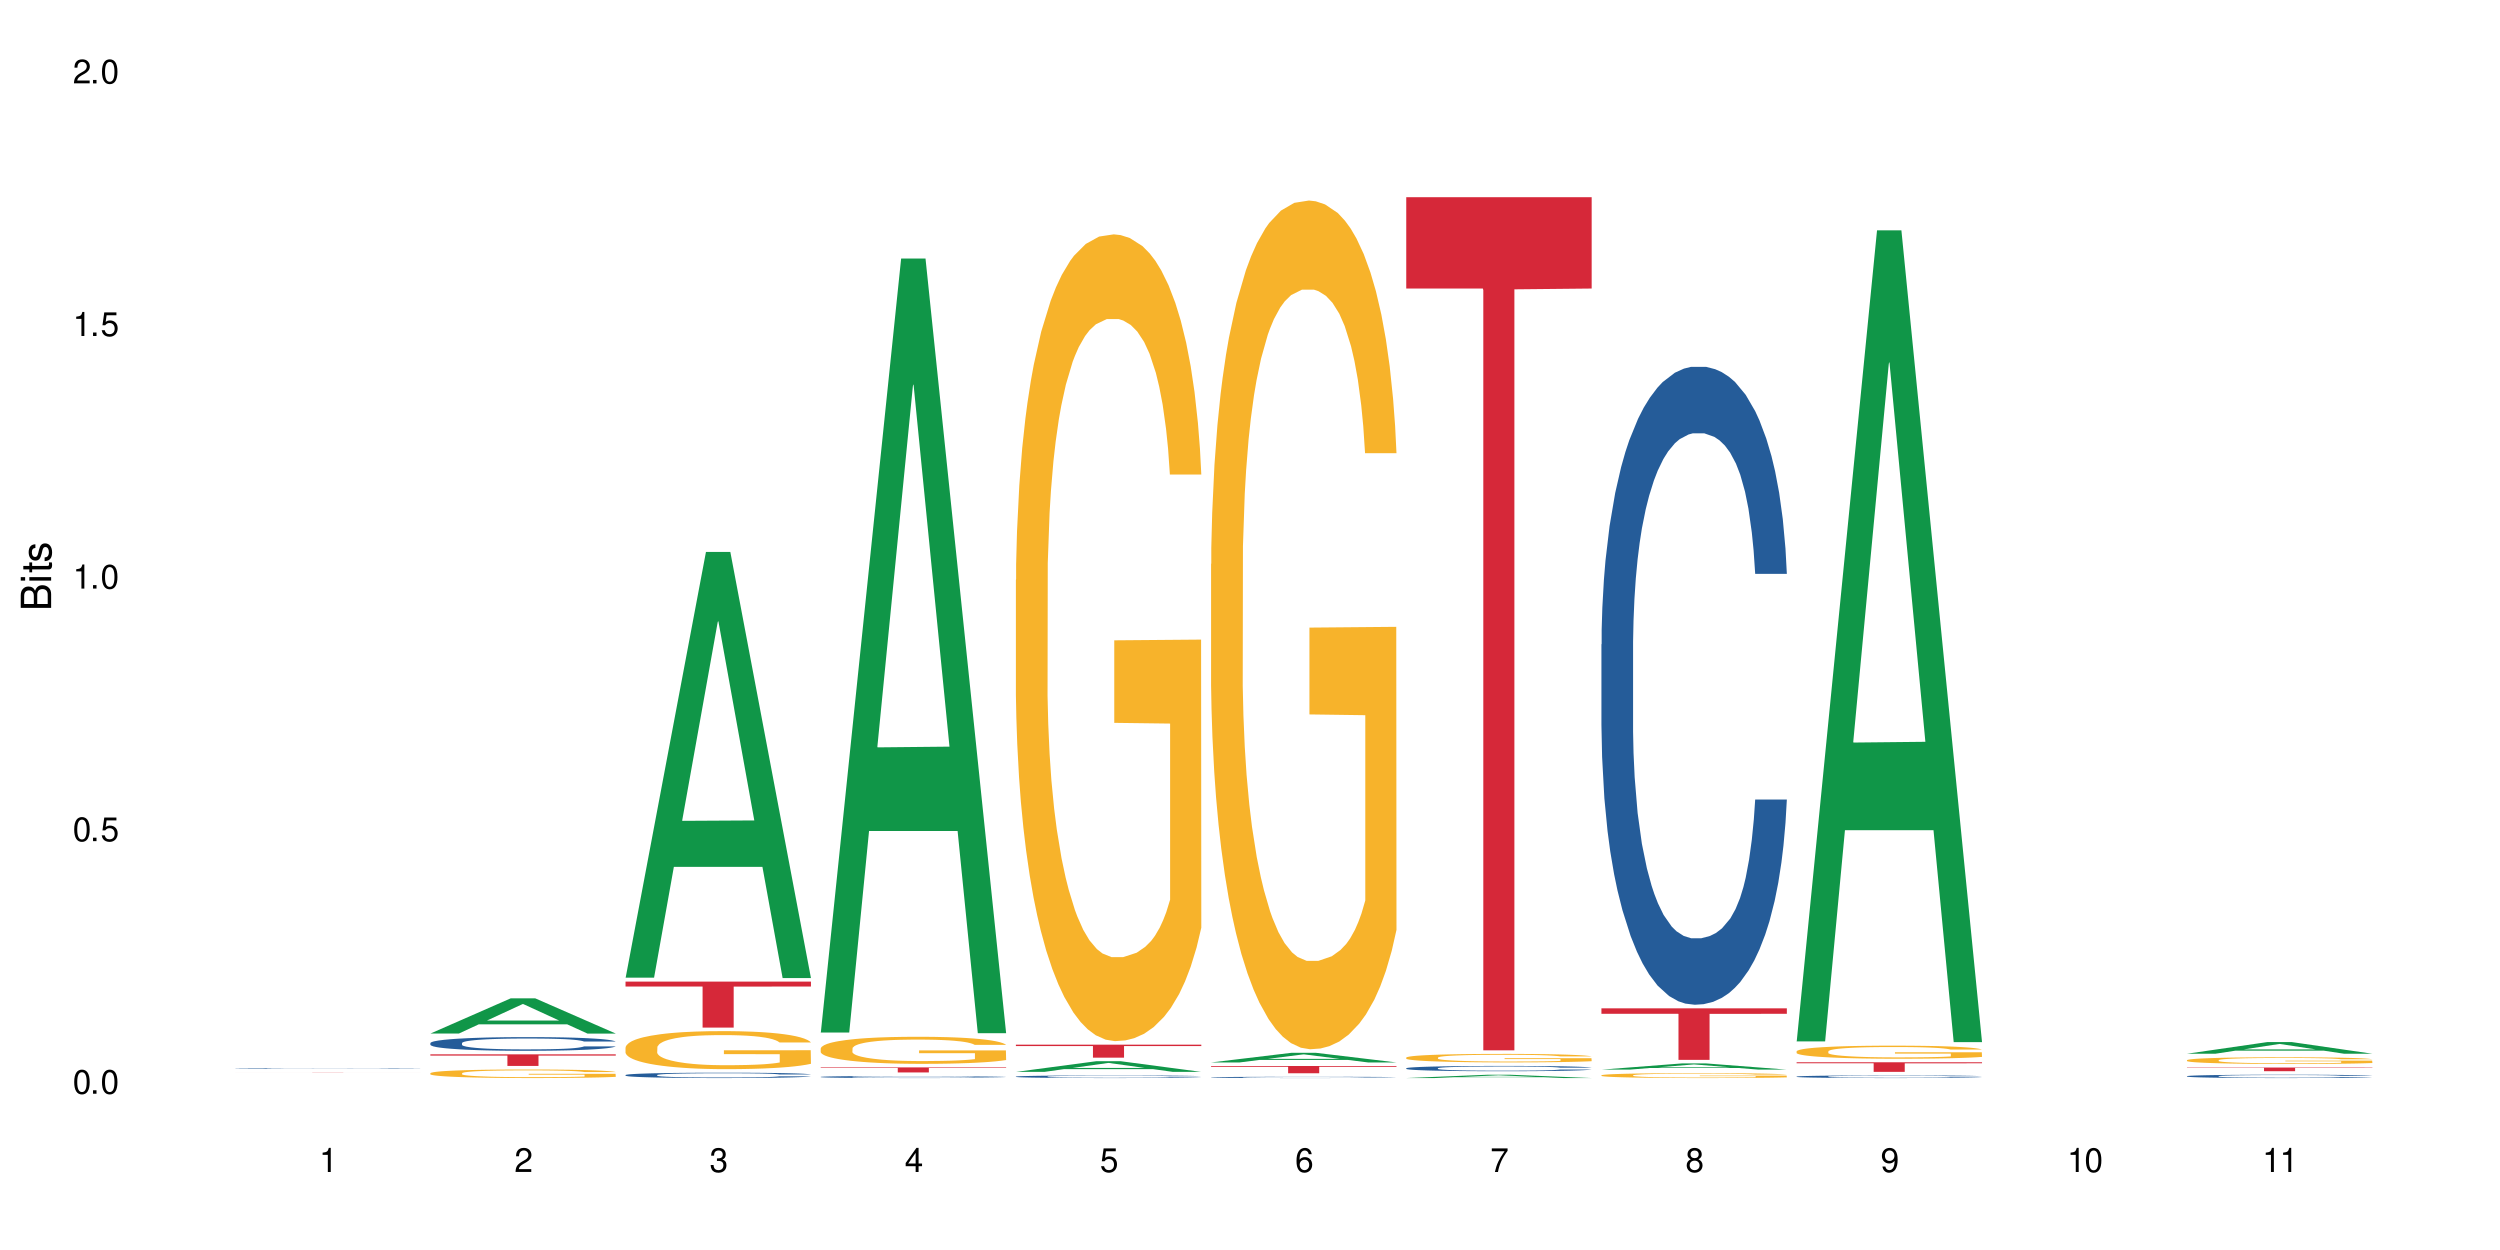 <?xml version="1.0" encoding="UTF-8"?>
<svg xmlns="http://www.w3.org/2000/svg" xmlns:xlink="http://www.w3.org/1999/xlink" width="720" height="360" viewBox="0 0 720 360">
<defs>
<g>
<g id="glyph-0-0">
</g>
<g id="glyph-0-1">
<path d="M 2.641 -6.938 C 2 -6.938 1.422 -6.656 1.078 -6.172 C 0.641 -5.562 0.406 -4.641 0.406 -3.359 C 0.406 -1.016 1.188 0.219 2.641 0.219 C 4.078 0.219 4.859 -1.016 4.859 -3.297 C 4.859 -4.641 4.656 -5.547 4.203 -6.172 C 3.844 -6.656 3.281 -6.938 2.641 -6.938 Z M 2.641 -6.188 C 3.547 -6.188 4 -5.25 4 -3.375 C 4 -1.406 3.562 -0.484 2.625 -0.484 C 1.734 -0.484 1.281 -1.438 1.281 -3.344 C 1.281 -5.25 1.734 -6.188 2.641 -6.188 Z M 2.641 -6.188 "/>
</g>
<g id="glyph-0-2">
<path d="M 1.828 -1 L 0.828 -1 L 0.828 0 L 1.828 0 Z M 1.828 -1 "/>
</g>
<g id="glyph-0-3">
<path d="M 4.562 -6.797 L 1.062 -6.797 L 0.547 -3.094 L 1.328 -3.094 C 1.719 -3.562 2.047 -3.734 2.578 -3.734 C 3.484 -3.734 4.062 -3.109 4.062 -2.094 C 4.062 -1.125 3.484 -0.531 2.578 -0.531 C 1.828 -0.531 1.375 -0.906 1.188 -1.672 L 0.328 -1.672 C 0.453 -1.109 0.547 -0.844 0.75 -0.594 C 1.125 -0.078 1.828 0.219 2.594 0.219 C 3.969 0.219 4.922 -0.781 4.922 -2.219 C 4.922 -3.562 4.031 -4.484 2.719 -4.484 C 2.25 -4.484 1.859 -4.359 1.469 -4.062 L 1.734 -5.969 L 4.562 -5.969 Z M 4.562 -6.797 "/>
</g>
<g id="glyph-0-4">
<path d="M 2.484 -4.938 L 2.484 0 L 3.328 0 L 3.328 -6.938 L 2.766 -6.938 C 2.469 -5.875 2.281 -5.734 0.984 -5.562 L 0.984 -4.938 Z M 2.484 -4.938 "/>
</g>
<g id="glyph-0-5">
<path d="M 4.859 -0.828 L 1.281 -0.828 C 1.359 -1.406 1.672 -1.781 2.5 -2.281 L 3.469 -2.828 C 4.406 -3.344 4.906 -4.062 4.906 -4.906 C 4.906 -5.484 4.672 -6.031 4.266 -6.406 C 3.859 -6.766 3.375 -6.938 2.719 -6.938 C 1.859 -6.938 1.219 -6.625 0.844 -6.031 C 0.609 -5.672 0.5 -5.234 0.484 -4.531 L 1.328 -4.531 C 1.359 -5.016 1.406 -5.281 1.531 -5.516 C 1.75 -5.938 2.188 -6.203 2.703 -6.203 C 3.469 -6.203 4.031 -5.641 4.031 -4.891 C 4.031 -4.344 3.719 -3.859 3.125 -3.516 L 2.234 -3 C 0.812 -2.172 0.406 -1.531 0.328 -0.016 L 4.859 -0.016 Z M 4.859 -0.828 "/>
</g>
<g id="glyph-0-6">
<path d="M 2.125 -3.188 L 2.578 -3.188 C 3.5 -3.188 3.984 -2.766 3.984 -1.922 C 3.984 -1.062 3.469 -0.531 2.594 -0.531 C 1.656 -0.531 1.203 -1 1.156 -2.016 L 0.312 -2.016 C 0.344 -1.453 0.438 -1.094 0.609 -0.781 C 0.953 -0.109 1.625 0.219 2.547 0.219 C 3.953 0.219 4.859 -0.625 4.859 -1.938 C 4.859 -2.828 4.516 -3.297 3.703 -3.594 C 4.344 -3.844 4.656 -4.328 4.656 -5.031 C 4.656 -6.219 3.875 -6.938 2.578 -6.938 C 1.203 -6.938 0.484 -6.172 0.453 -4.703 L 1.297 -4.703 C 1.312 -5.125 1.344 -5.359 1.453 -5.578 C 1.641 -5.969 2.062 -6.203 2.594 -6.203 C 3.344 -6.203 3.797 -5.75 3.797 -5 C 3.797 -4.516 3.609 -4.219 3.25 -4.047 C 3.016 -3.953 2.703 -3.922 2.125 -3.906 Z M 2.125 -3.188 "/>
</g>
<g id="glyph-0-7">
<path d="M 3.141 -1.672 L 3.141 0 L 3.984 0 L 3.984 -1.672 L 4.984 -1.672 L 4.984 -2.438 L 3.984 -2.438 L 3.984 -6.938 L 3.359 -6.938 L 0.266 -2.578 L 0.266 -1.672 Z M 3.141 -2.438 L 1 -2.438 L 3.141 -5.5 Z M 3.141 -2.438 "/>
</g>
<g id="glyph-0-8">
<path d="M 4.781 -5.125 C 4.609 -6.266 3.891 -6.938 2.844 -6.938 C 2.094 -6.938 1.422 -6.578 1.031 -5.953 C 0.594 -5.266 0.406 -4.422 0.406 -3.172 C 0.406 -2 0.578 -1.25 0.984 -0.641 C 1.359 -0.078 1.953 0.219 2.703 0.219 C 3.984 0.219 4.922 -0.75 4.922 -2.094 C 4.922 -3.375 4.062 -4.281 2.844 -4.281 C 2.172 -4.281 1.641 -4.031 1.281 -3.516 C 1.281 -5.234 1.828 -6.188 2.797 -6.188 C 3.391 -6.188 3.797 -5.797 3.938 -5.125 Z M 2.734 -3.531 C 3.547 -3.531 4.062 -2.953 4.062 -2.031 C 4.062 -1.156 3.484 -0.531 2.703 -0.531 C 1.922 -0.531 1.328 -1.188 1.328 -2.078 C 1.328 -2.938 1.906 -3.531 2.734 -3.531 Z M 2.734 -3.531 "/>
</g>
<g id="glyph-0-9">
<path d="M 4.984 -6.797 L 0.438 -6.797 L 0.438 -5.969 L 4.109 -5.969 C 2.5 -3.656 1.828 -2.234 1.328 0 L 2.219 0 C 2.594 -2.172 3.453 -4.047 4.984 -6.094 Z M 4.984 -6.797 "/>
</g>
<g id="glyph-0-10">
<path d="M 3.75 -3.656 C 4.469 -4.094 4.688 -4.438 4.688 -5.078 C 4.688 -6.172 3.844 -6.938 2.641 -6.938 C 1.438 -6.938 0.594 -6.172 0.594 -5.094 C 0.594 -4.438 0.812 -4.094 1.516 -3.656 C 0.734 -3.266 0.359 -2.703 0.359 -1.922 C 0.359 -0.656 1.281 0.219 2.641 0.219 C 3.984 0.219 4.922 -0.656 4.922 -1.922 C 4.922 -2.703 4.531 -3.266 3.75 -3.656 Z M 2.641 -6.188 C 3.359 -6.188 3.812 -5.75 3.812 -5.062 C 3.812 -4.406 3.344 -3.984 2.641 -3.984 C 1.922 -3.984 1.453 -4.406 1.453 -5.078 C 1.453 -5.75 1.922 -6.188 2.641 -6.188 Z M 2.641 -3.266 C 3.484 -3.266 4.062 -2.719 4.062 -1.906 C 4.062 -1.078 3.484 -0.531 2.625 -0.531 C 1.797 -0.531 1.219 -1.094 1.219 -1.906 C 1.219 -2.719 1.781 -3.266 2.641 -3.266 Z M 2.641 -3.266 "/>
</g>
<g id="glyph-0-11">
<path d="M 0.516 -1.578 C 0.672 -0.453 1.406 0.219 2.438 0.219 C 3.188 0.219 3.859 -0.141 4.266 -0.766 C 4.688 -1.453 4.891 -2.297 4.891 -3.547 C 4.891 -4.719 4.703 -5.453 4.312 -6.078 C 3.938 -6.641 3.344 -6.938 2.594 -6.938 C 1.297 -6.938 0.359 -5.969 0.359 -4.625 C 0.359 -3.344 1.234 -2.453 2.453 -2.453 C 3.094 -2.453 3.578 -2.672 4.016 -3.203 C 4 -1.484 3.469 -0.531 2.5 -0.531 C 1.906 -0.531 1.484 -0.906 1.359 -1.578 Z M 2.578 -6.203 C 3.375 -6.203 3.969 -5.531 3.969 -4.641 C 3.969 -3.797 3.391 -3.188 2.547 -3.188 C 1.734 -3.188 1.234 -3.766 1.234 -4.688 C 1.234 -5.562 1.797 -6.203 2.578 -6.203 Z M 2.578 -6.203 "/>
</g>
<g id="glyph-1-0">
</g>
<g id="glyph-1-1">
<path d="M 0 -0.953 L 0 -4.891 C 0 -5.719 -0.234 -6.344 -0.734 -6.797 C -1.188 -7.234 -1.812 -7.469 -2.5 -7.469 C -3.547 -7.469 -4.188 -7 -4.625 -5.875 C -4.984 -6.688 -5.625 -7.094 -6.531 -7.094 C -7.172 -7.094 -7.734 -6.859 -8.141 -6.391 C -8.562 -5.922 -8.75 -5.344 -8.75 -4.5 L -8.75 -0.953 Z M -4.984 -2.062 L -7.766 -2.062 L -7.766 -4.219 C -7.766 -4.844 -7.688 -5.203 -7.453 -5.5 C -7.219 -5.812 -6.859 -5.969 -6.375 -5.969 C -5.891 -5.969 -5.531 -5.812 -5.297 -5.5 C -5.062 -5.203 -4.984 -4.844 -4.984 -4.219 Z M -0.984 -2.062 L -4 -2.062 L -4 -4.781 C -4 -5.766 -3.438 -6.359 -2.484 -6.359 C -1.547 -6.359 -0.984 -5.766 -0.984 -4.781 Z M -0.984 -2.062 "/>
</g>
<g id="glyph-1-2">
<path d="M -6.281 -1.797 L -6.281 -0.797 L 0 -0.797 L 0 -1.797 Z M -8.75 -1.797 L -8.75 -0.797 L -7.484 -0.797 L -7.484 -1.797 Z M -8.75 -1.797 "/>
</g>
<g id="glyph-1-3">
<path d="M -6.281 -3.047 L -6.281 -2.016 L -8.016 -2.016 L -8.016 -1.016 L -6.281 -1.016 L -6.281 -0.172 L -5.469 -0.172 L -5.469 -1.016 L -0.719 -1.016 C -0.078 -1.016 0.281 -1.453 0.281 -2.234 C 0.281 -2.5 0.25 -2.719 0.188 -3.047 L -0.641 -3.047 C -0.609 -2.906 -0.594 -2.766 -0.594 -2.562 C -0.594 -2.141 -0.719 -2.016 -1.156 -2.016 L -5.469 -2.016 L -5.469 -3.047 Z M -6.281 -3.047 "/>
</g>
<g id="glyph-1-4">
<path d="M -4.531 -5.25 C -5.766 -5.25 -6.469 -4.422 -6.469 -2.969 C -6.469 -1.516 -5.719 -0.562 -4.547 -0.562 C -3.562 -0.562 -3.094 -1.062 -2.734 -2.562 L -2.516 -3.484 C -2.344 -4.188 -2.094 -4.469 -1.641 -4.469 C -1.047 -4.469 -0.641 -3.875 -0.641 -3 C -0.641 -2.453 -0.797 -2 -1.062 -1.75 C -1.25 -1.594 -1.422 -1.531 -1.875 -1.469 L -1.875 -0.406 C -0.422 -0.453 0.281 -1.266 0.281 -2.922 C 0.281 -4.5 -0.5 -5.516 -1.719 -5.516 C -2.656 -5.516 -3.172 -4.984 -3.469 -3.734 L -3.703 -2.766 C -3.891 -1.953 -4.156 -1.609 -4.594 -1.609 C -5.188 -1.609 -5.547 -2.125 -5.547 -2.938 C -5.547 -3.75 -5.203 -4.172 -4.531 -4.203 Z M -4.531 -5.25 "/>
</g>
</g>
</defs>
<rect x="-72" y="-36" width="864" height="432" fill="rgb(100%, 100%, 100%)" fill-opacity="1"/>
<path fill-rule="nonzero" fill="rgb(14.51%, 36.078%, 60%)" fill-opacity="1" d="M 67.73 307.715 L 67.797 307.715 L 67.797 307.711 L 67.992 307.703 L 68.449 307.695 L 68.902 307.688 L 70.074 307.68 L 71.703 307.668 L 73.398 307.66 L 74.633 307.656 L 75.742 307.652 L 78.281 307.645 L 79.91 307.641 L 81.668 307.641 L 83.816 307.637 L 85.379 307.633 L 88.895 307.633 L 91.5 307.629 L 100.488 307.629 L 102.375 307.633 L 106.219 307.633 L 109.281 307.637 L 112.016 307.645 L 113.254 307.645 L 115.207 307.652 L 116.703 307.656 L 117.746 307.66 L 118.918 307.668 L 119.961 307.676 L 120.742 307.684 L 121.133 307.691 L 112.016 307.691 L 111.559 307.688 L 111.039 307.68 L 110.062 307.672 L 109.086 307.668 L 107.715 307.664 L 106.48 307.66 L 104.785 307.656 L 103.289 307.652 L 100.227 307.652 L 97.363 307.648 L 92.805 307.648 L 90.262 307.652 L 88.895 307.652 L 86.941 307.656 L 85.574 307.656 L 83.945 307.66 L 82.84 307.664 L 81.473 307.668 L 80.496 307.672 L 79.387 307.68 L 78.738 307.684 L 78.152 307.688 L 77.629 307.695 L 77.238 307.699 L 76.977 307.707 L 76.848 307.715 L 76.848 307.742 L 76.977 307.746 L 77.305 307.754 L 78.152 307.766 L 79.387 307.777 L 80.82 307.781 L 82.188 307.789 L 82.969 307.789 L 84.012 307.793 L 85.641 307.797 L 87.984 307.801 L 89.352 307.801 L 91.438 307.805 L 100.684 307.805 L 102.441 307.801 L 104.852 307.797 L 106.348 307.797 L 107.652 307.793 L 108.629 307.789 L 109.281 307.785 L 110.258 307.781 L 111.039 307.773 L 111.625 307.77 L 112.016 307.762 L 121.133 307.762 L 120.742 307.77 L 120.156 307.777 L 119.57 307.781 L 118.656 307.789 L 117.613 307.793 L 116.117 307.801 L 114.879 307.805 L 113.254 307.809 L 111.754 307.812 L 110.125 307.812 L 107.715 307.816 L 106.152 307.82 L 104.461 307.82 L 102.441 307.824 L 89.871 307.824 L 87.203 307.82 L 83.883 307.82 L 81.473 307.816 L 79.582 307.812 L 77.957 307.809 L 76.133 307.805 L 73.789 307.797 L 72.355 307.789 L 71.379 307.785 L 70.27 307.777 L 69.488 307.773 L 68.578 307.762 L 67.926 307.75 L 67.73 307.738 Z M 67.73 307.715 "/>
<path fill-rule="nonzero" fill="rgb(83.922%, 15.686%, 22.353%)" fill-opacity="1" d="M 67.73 308.844 L 121.133 308.844 L 121.133 308.848 L 98.875 308.848 L 98.875 308.887 L 89.922 308.887 L 89.922 308.848 L 67.73 308.848 Z M 67.73 308.844 "/>
<path fill-rule="nonzero" fill="rgb(6.275%, 58.824%, 28.235%)" fill-opacity="1" d="M 123.941 297.66 L 124 297.648 L 147.105 287.512 L 154.125 287.512 L 177.344 297.668 L 169.184 297.668 L 163.367 295.016 L 137.863 295.016 L 132.156 297.66 L 123.941 297.66 L 140.316 293.922 L 161.027 293.91 L 150.699 289.172 L 150.586 289.16 L 150.473 289.191 L 140.258 293.91 L 140.316 293.922 Z M 123.941 297.66 "/>
<path fill-rule="nonzero" fill="rgb(14.51%, 36.078%, 60%)" fill-opacity="1" d="M 123.941 300.402 L 124.008 300.398 L 124.008 300.312 L 124.203 300.176 L 124.66 300.004 L 125.113 299.883 L 126.285 299.672 L 127.914 299.465 L 129.609 299.309 L 130.844 299.215 L 131.953 299.141 L 134.492 299.008 L 136.121 298.941 L 137.879 298.879 L 140.027 298.816 L 141.59 298.781 L 145.109 298.723 L 147.711 298.699 L 149.73 298.688 L 154.094 298.688 L 156.699 298.703 L 158.59 298.719 L 160.672 298.75 L 162.43 298.781 L 165.492 298.859 L 168.227 298.961 L 169.465 299.02 L 171.418 299.133 L 172.914 299.238 L 173.957 299.332 L 175.129 299.465 L 176.172 299.629 L 176.953 299.812 L 177.344 299.969 L 168.227 299.969 L 167.77 299.824 L 167.25 299.711 L 166.273 299.562 L 165.297 299.461 L 163.93 299.355 L 162.691 299.285 L 160.996 299.219 L 159.5 299.176 L 157.938 299.141 L 156.438 299.121 L 153.574 299.098 L 150.254 299.098 L 149.016 299.105 L 146.477 299.133 L 145.109 299.16 L 143.152 299.211 L 141.785 299.258 L 140.156 299.328 L 139.051 299.391 L 137.684 299.484 L 136.707 299.566 L 135.598 299.688 L 134.949 299.777 L 134.363 299.879 L 133.84 299.996 L 133.449 300.121 L 133.191 300.254 L 133.059 300.387 L 133.059 300.945 L 133.191 301.074 L 133.516 301.227 L 134.363 301.445 L 135.598 301.637 L 137.031 301.789 L 138.398 301.895 L 139.18 301.945 L 140.223 302.004 L 141.852 302.074 L 144.195 302.148 L 145.562 302.176 L 147.648 302.207 L 149.797 302.219 L 152.66 302.219 L 155.203 302.207 L 156.895 302.188 L 158.652 302.16 L 161.062 302.098 L 162.559 302.039 L 163.863 301.973 L 164.84 301.902 L 165.492 301.844 L 166.469 301.734 L 167.25 301.609 L 167.836 301.484 L 168.227 301.363 L 177.344 301.363 L 176.953 301.508 L 176.367 301.648 L 175.781 301.75 L 174.867 301.879 L 173.828 301.988 L 172.328 302.117 L 171.09 302.199 L 169.465 302.289 L 167.965 302.355 L 166.336 302.418 L 163.93 302.492 L 162.363 302.527 L 160.672 302.559 L 158.652 302.59 L 156.113 302.613 L 153.379 302.629 L 150.84 302.633 L 148.102 302.625 L 146.086 302.609 L 143.414 302.578 L 140.094 302.512 L 137.684 302.445 L 135.793 302.375 L 134.168 302.305 L 132.344 302.207 L 130 302.047 L 128.566 301.926 L 127.59 301.824 L 126.48 301.684 L 125.699 301.559 L 124.789 301.355 L 124.137 301.098 L 123.941 300.902 Z M 123.941 300.402 "/>
<path fill-rule="nonzero" fill="rgb(96.863%, 70.196%, 16.863%)" fill-opacity="1" d="M 123.941 309.07 L 124.008 309.066 L 124.008 309.023 L 124.27 308.922 L 124.918 308.781 L 125.766 308.668 L 126.676 308.578 L 127.266 308.527 L 128.242 308.461 L 129.086 308.414 L 131.234 308.312 L 133.973 308.215 L 135.469 308.176 L 137.164 308.137 L 139.57 308.094 L 140.68 308.078 L 144.066 308.043 L 147.906 308.02 L 152.141 308.016 L 154.094 308.016 L 156.766 308.023 L 160.41 308.051 L 162.496 308.074 L 164.125 308.094 L 165.816 308.125 L 167.902 308.168 L 169.855 308.223 L 171.418 308.277 L 172.98 308.344 L 174.281 308.418 L 175.391 308.496 L 176.367 308.59 L 176.953 308.668 L 177.344 308.746 L 168.293 308.746 L 167.77 308.668 L 167.184 308.609 L 166.207 308.535 L 165.23 308.48 L 164.254 308.438 L 162.43 308.379 L 160.867 308.344 L 158.914 308.312 L 157.023 308.289 L 154.875 308.277 L 153.574 308.273 L 150.121 308.273 L 146.996 308.289 L 145.172 308.305 L 143.871 308.324 L 142.047 308.359 L 140.941 308.387 L 140.289 308.402 L 138.336 308.473 L 137.031 308.535 L 136.316 308.578 L 135.402 308.645 L 134.754 308.707 L 134.035 308.797 L 133.645 308.863 L 133.125 309.016 L 133.059 309.422 L 133.254 309.508 L 133.645 309.602 L 134.168 309.68 L 134.949 309.766 L 135.73 309.832 L 137.098 309.918 L 138.27 309.977 L 139.18 310.016 L 140.941 310.078 L 141.656 310.098 L 143.348 310.137 L 145.109 310.168 L 147.258 310.195 L 148.883 310.211 L 151.488 310.223 L 154.812 310.223 L 158.719 310.207 L 161.191 310.191 L 162.887 310.172 L 163.992 310.156 L 165.359 310.133 L 166.336 310.109 L 167.25 310.082 L 168.355 310.047 L 168.355 309.508 L 152.27 309.504 L 152.27 309.254 L 177.277 309.25 L 177.344 310.133 L 175.977 310.191 L 174.281 310.25 L 172.656 310.297 L 170.961 310.332 L 168.551 310.375 L 166.598 310.402 L 163.602 310.434 L 160.867 310.453 L 158 310.469 L 155.461 310.477 L 152.465 310.477 L 149.797 310.473 L 146.93 310.461 L 144.652 310.441 L 142.566 310.418 L 140.484 310.391 L 137.879 310.344 L 136.188 310.305 L 134.426 310.258 L 132.668 310.199 L 131.105 310.141 L 130.062 310.094 L 129.023 310.039 L 127.914 309.973 L 126.871 309.895 L 126.09 309.824 L 125.375 309.746 L 124.855 309.672 L 124.332 309.57 L 124.074 309.488 L 123.941 309.422 Z M 123.941 309.07 "/>
<path fill-rule="nonzero" fill="rgb(83.922%, 15.686%, 22.353%)" fill-opacity="1" d="M 123.941 303.648 L 177.344 303.648 L 177.344 304.008 L 155.086 304.012 L 155.086 306.996 L 146.133 306.996 L 146.133 304.016 L 146.004 304.008 L 123.941 304.008 Z M 123.941 303.648 "/>
<path fill-rule="nonzero" fill="rgb(6.275%, 58.824%, 28.235%)" fill-opacity="1" d="M 180.152 281.574 L 180.211 281.457 L 203.316 158.965 L 210.336 158.965 L 233.555 281.688 L 225.395 281.688 L 219.578 249.652 L 194.074 249.652 L 188.371 281.574 L 180.152 281.574 L 196.527 236.402 L 217.238 236.285 L 206.91 179.016 L 206.797 178.902 L 206.684 179.246 L 196.473 236.285 L 196.527 236.402 Z M 180.152 281.574 "/>
<path fill-rule="nonzero" fill="rgb(14.51%, 36.078%, 60%)" fill-opacity="1" d="M 180.152 309.605 L 180.219 309.605 L 180.219 309.57 L 180.414 309.52 L 180.871 309.449 L 181.324 309.402 L 182.5 309.32 L 184.125 309.238 L 185.82 309.18 L 187.059 309.141 L 188.164 309.113 L 190.703 309.062 L 192.332 309.035 L 194.09 309.012 L 196.238 308.988 L 197.801 308.973 L 201.32 308.949 L 203.922 308.941 L 205.941 308.938 L 210.305 308.938 L 212.91 308.941 L 214.801 308.949 L 216.883 308.961 L 218.641 308.973 L 221.703 309.004 L 224.438 309.043 L 225.676 309.066 L 227.629 309.109 L 229.125 309.152 L 230.168 309.188 L 231.34 309.238 L 232.383 309.305 L 233.164 309.375 L 233.555 309.438 L 224.438 309.438 L 223.98 309.379 L 223.461 309.336 L 222.484 309.277 L 221.508 309.238 L 220.141 309.195 L 218.902 309.168 L 217.207 309.145 L 215.711 309.125 L 214.148 309.113 L 212.648 309.105 L 209.785 309.098 L 205.227 309.098 L 202.688 309.109 L 201.32 309.121 L 199.363 309.141 L 197.996 309.16 L 196.371 309.188 L 195.262 309.211 L 193.895 309.246 L 192.918 309.281 L 191.812 309.324 L 191.16 309.359 L 190.574 309.402 L 190.051 309.449 L 189.66 309.496 L 189.402 309.547 L 189.27 309.598 L 189.27 309.816 L 189.402 309.867 L 189.727 309.93 L 190.574 310.016 L 191.812 310.09 L 193.242 310.148 L 194.609 310.191 L 195.395 310.211 L 196.434 310.23 L 198.062 310.262 L 200.406 310.289 L 201.773 310.301 L 203.859 310.312 L 206.008 310.316 L 208.875 310.316 L 211.414 310.312 L 213.105 310.305 L 214.863 310.293 L 217.273 310.27 L 218.773 310.246 L 220.074 310.219 L 221.051 310.191 L 221.703 310.172 L 222.68 310.125 L 223.461 310.078 L 224.047 310.031 L 224.438 309.98 L 233.555 309.98 L 233.164 310.039 L 232.578 310.094 L 231.992 310.133 L 231.082 310.184 L 230.039 310.227 L 228.539 310.277 L 227.305 310.309 L 225.676 310.344 L 224.176 310.371 L 222.551 310.395 L 220.141 310.422 L 218.578 310.438 L 216.883 310.449 L 214.863 310.461 L 212.324 310.469 L 209.59 310.477 L 204.316 310.477 L 202.297 310.469 L 199.625 310.457 L 196.305 310.43 L 193.895 310.402 L 192.008 310.379 L 190.379 310.348 L 188.555 310.312 L 186.211 310.25 L 184.777 310.203 L 183.801 310.16 L 182.695 310.105 L 181.914 310.059 L 181 309.98 L 180.348 309.879 L 180.152 309.801 Z M 180.152 309.605 "/>
<path fill-rule="nonzero" fill="rgb(96.863%, 70.196%, 16.863%)" fill-opacity="1" d="M 180.152 301.656 L 180.219 301.645 L 180.219 301.445 L 180.48 300.996 L 181.129 300.375 L 181.977 299.863 L 182.891 299.465 L 183.477 299.254 L 184.453 298.953 L 185.297 298.734 L 187.449 298.285 L 190.184 297.863 L 191.68 297.684 L 193.375 297.512 L 195.785 297.324 L 196.891 297.254 L 200.277 297.094 L 204.121 296.992 L 208.352 296.965 L 210.305 296.973 L 212.977 297.012 L 216.621 297.125 L 218.707 297.223 L 220.336 297.324 L 222.027 297.453 L 224.113 297.652 L 226.066 297.895 L 227.629 298.133 L 229.191 298.434 L 230.492 298.754 L 231.602 299.105 L 232.578 299.523 L 233.164 299.875 L 233.555 300.223 L 224.504 300.223 L 223.98 299.875 L 223.395 299.605 L 222.418 299.273 L 221.441 299.035 L 220.465 298.844 L 218.641 298.582 L 217.078 298.422 L 215.125 298.285 L 213.238 298.195 L 211.086 298.133 L 209.785 298.113 L 206.332 298.113 L 203.207 298.184 L 201.383 298.262 L 200.082 298.344 L 198.258 298.492 L 197.152 298.613 L 196.5 298.695 L 194.547 299.004 L 193.242 299.285 L 192.527 299.473 L 191.617 299.773 L 190.965 300.043 L 190.246 300.445 L 189.855 300.746 L 189.336 301.426 L 189.27 303.227 L 189.465 303.605 L 189.855 304.016 L 190.379 304.375 L 191.16 304.754 L 191.941 305.047 L 193.309 305.438 L 194.48 305.695 L 195.395 305.867 L 197.152 306.137 L 197.867 306.227 L 199.562 306.406 L 201.32 306.547 L 203.469 306.668 L 205.098 306.727 L 207.699 306.777 L 211.023 306.777 L 214.93 306.715 L 217.402 306.637 L 219.098 306.555 L 220.203 306.488 L 221.57 306.375 L 222.551 306.277 L 223.461 306.168 L 224.566 305.996 L 224.566 303.605 L 208.484 303.594 L 208.484 302.477 L 233.488 302.465 L 233.555 306.375 L 232.188 306.645 L 230.492 306.906 L 228.867 307.105 L 227.172 307.277 L 224.762 307.465 L 222.809 307.586 L 219.812 307.727 L 217.078 307.816 L 214.215 307.875 L 211.672 307.906 L 208.68 307.918 L 206.008 307.898 L 203.141 307.836 L 200.863 307.758 L 198.777 307.656 L 196.695 307.527 L 194.09 307.316 L 192.398 307.148 L 190.641 306.938 L 188.879 306.688 L 187.316 306.418 L 186.277 306.207 L 185.234 305.965 L 184.125 305.668 L 183.086 305.324 L 182.305 305.016 L 181.586 304.664 L 181.066 304.336 L 180.543 303.887 L 180.285 303.523 L 180.152 303.215 Z M 180.152 301.656 "/>
<path fill-rule="nonzero" fill="rgb(83.922%, 15.686%, 22.353%)" fill-opacity="1" d="M 180.152 282.707 L 233.555 282.707 L 233.555 284.125 L 211.301 284.137 L 211.301 295.945 L 202.344 295.945 L 202.344 284.148 L 202.215 284.125 L 180.152 284.125 Z M 180.152 282.707 "/>
<path fill-rule="nonzero" fill="rgb(6.275%, 58.824%, 28.235%)" fill-opacity="1" d="M 236.367 297.363 L 236.422 297.152 L 259.527 74.461 L 266.547 74.461 L 289.766 297.57 L 281.609 297.57 L 275.789 239.332 L 250.285 239.332 L 244.582 297.363 L 236.367 297.363 L 252.738 215.242 L 273.449 215.031 L 263.121 110.914 L 263.008 110.703 L 262.895 111.332 L 252.684 215.031 L 252.738 215.242 Z M 236.367 297.363 "/>
<path fill-rule="nonzero" fill="rgb(14.51%, 36.078%, 60%)" fill-opacity="1" d="M 236.367 310.141 L 236.43 310.141 L 236.43 310.129 L 236.625 310.109 L 237.082 310.082 L 237.539 310.062 L 238.711 310.031 L 240.34 310 L 242.031 309.977 L 243.27 309.961 L 244.375 309.953 L 246.914 309.93 L 248.543 309.922 L 250.301 309.91 L 252.449 309.902 L 254.016 309.898 L 257.531 309.887 L 260.137 309.883 L 266.516 309.883 L 269.121 309.887 L 271.012 309.887 L 273.094 309.891 L 274.852 309.898 L 277.914 309.91 L 280.648 309.926 L 281.887 309.934 L 283.84 309.949 L 285.34 309.965 L 286.379 309.98 L 287.551 310 L 288.594 310.023 L 289.375 310.051 L 289.766 310.074 L 280.648 310.074 L 280.191 310.055 L 279.672 310.039 L 278.695 310.016 L 277.719 310 L 276.352 309.984 L 275.113 309.973 L 273.422 309.965 L 271.922 309.957 L 270.359 309.953 L 268.863 309.949 L 265.996 309.945 L 261.438 309.945 L 258.898 309.949 L 257.531 309.953 L 255.578 309.961 L 254.211 309.969 L 252.582 309.98 L 251.473 309.988 L 250.105 310.004 L 249.129 310.016 L 248.023 310.035 L 247.371 310.047 L 246.785 310.062 L 246.266 310.082 L 245.875 310.098 L 245.613 310.121 L 245.484 310.141 L 245.484 310.223 L 245.613 310.242 L 245.938 310.266 L 246.785 310.297 L 248.023 310.328 L 249.457 310.352 L 250.824 310.367 L 251.605 310.375 L 252.645 310.383 L 254.273 310.395 L 256.617 310.406 L 257.984 310.41 L 260.07 310.414 L 267.625 310.414 L 269.316 310.41 L 271.074 310.406 L 273.484 310.398 L 274.984 310.387 L 276.285 310.379 L 277.262 310.367 L 277.914 310.359 L 278.891 310.344 L 279.672 310.324 L 280.258 310.305 L 280.648 310.285 L 289.766 310.285 L 289.375 310.309 L 288.789 310.328 L 288.203 310.344 L 287.293 310.363 L 286.25 310.379 L 284.75 310.398 L 283.516 310.414 L 281.887 310.426 L 280.387 310.438 L 278.762 310.445 L 276.352 310.457 L 274.789 310.461 L 273.094 310.465 L 271.074 310.473 L 268.535 310.477 L 260.527 310.477 L 258.508 310.473 L 255.836 310.469 L 252.516 310.461 L 250.105 310.449 L 248.219 310.438 L 246.59 310.43 L 244.766 310.414 L 242.422 310.391 L 240.988 310.371 L 240.012 310.355 L 238.906 310.336 L 238.125 310.316 L 237.211 310.285 L 236.562 310.246 L 236.367 310.215 Z M 236.367 310.141 "/>
<path fill-rule="nonzero" fill="rgb(96.863%, 70.196%, 16.863%)" fill-opacity="1" d="M 236.367 301.93 L 236.43 301.926 L 236.43 301.781 L 236.691 301.461 L 237.344 301.02 L 238.188 300.656 L 239.102 300.371 L 239.688 300.223 L 240.664 300.008 L 241.512 299.852 L 243.66 299.531 L 246.395 299.23 L 247.891 299.102 L 249.586 298.98 L 251.996 298.848 L 253.102 298.797 L 256.488 298.684 L 260.332 298.613 L 264.562 298.59 L 266.516 298.598 L 269.188 298.625 L 272.836 298.703 L 274.918 298.777 L 276.547 298.848 L 278.238 298.941 L 280.324 299.082 L 282.277 299.254 L 283.84 299.426 L 285.402 299.637 L 286.707 299.867 L 287.812 300.113 L 288.789 300.414 L 289.375 300.664 L 289.766 300.914 L 280.715 300.914 L 280.191 300.664 L 279.605 300.473 L 278.629 300.234 L 277.652 300.066 L 276.676 299.93 L 274.852 299.746 L 273.289 299.629 L 271.336 299.531 L 269.449 299.465 L 267.301 299.426 L 265.996 299.41 L 262.543 299.41 L 259.418 299.461 L 257.594 299.516 L 256.293 299.574 L 254.469 299.68 L 253.363 299.766 L 252.711 299.824 L 250.758 300.043 L 249.457 300.242 L 248.738 300.379 L 247.828 300.594 L 247.176 300.785 L 246.461 301.07 L 246.07 301.285 L 245.547 301.77 L 245.484 303.051 L 245.68 303.32 L 246.07 303.613 L 246.59 303.867 L 247.371 304.141 L 248.152 304.348 L 249.52 304.625 L 250.691 304.809 L 251.605 304.93 L 253.363 305.121 L 254.078 305.188 L 255.773 305.316 L 257.531 305.414 L 259.68 305.5 L 261.309 305.543 L 263.914 305.578 L 267.234 305.578 L 271.141 305.535 L 273.617 305.48 L 275.309 305.422 L 276.418 305.371 L 277.785 305.293 L 278.762 305.223 L 279.672 305.145 L 280.781 305.023 L 280.781 303.32 L 264.695 303.312 L 264.695 302.516 L 289.699 302.508 L 289.766 305.293 L 288.398 305.484 L 286.707 305.672 L 285.078 305.812 L 283.383 305.934 L 280.977 306.07 L 279.02 306.156 L 276.023 306.254 L 273.289 306.32 L 270.426 306.363 L 267.887 306.383 L 264.891 306.391 L 262.219 306.375 L 259.355 306.332 L 257.074 306.277 L 254.992 306.207 L 252.906 306.113 L 250.301 305.965 L 248.609 305.844 L 246.852 305.691 L 245.094 305.516 L 243.527 305.32 L 242.488 305.172 L 241.445 305 L 240.34 304.789 L 239.297 304.547 L 238.516 304.324 L 237.797 304.074 L 237.277 303.84 L 236.758 303.52 L 236.496 303.262 L 236.367 303.043 Z M 236.367 301.93 "/>
<path fill-rule="nonzero" fill="rgb(83.922%, 15.686%, 22.353%)" fill-opacity="1" d="M 236.367 307.41 L 289.766 307.41 L 289.766 307.566 L 267.512 307.566 L 267.512 308.863 L 258.555 308.863 L 258.555 307.566 L 236.367 307.566 Z M 236.367 307.41 "/>
<path fill-rule="nonzero" fill="rgb(6.275%, 58.824%, 28.235%)" fill-opacity="1" d="M 292.578 308.703 L 292.633 308.699 L 315.738 305.629 L 322.758 305.629 L 345.977 308.707 L 337.82 308.707 L 332 307.902 L 306.496 307.902 L 300.793 308.703 L 292.578 308.703 L 308.949 307.57 L 329.66 307.566 L 319.336 306.133 L 319.219 306.129 L 319.105 306.137 L 308.895 307.566 L 308.949 307.57 Z M 292.578 308.703 "/>
<path fill-rule="nonzero" fill="rgb(14.51%, 36.078%, 60%)" fill-opacity="1" d="M 292.578 310.051 L 292.641 310.051 L 292.641 310.035 L 292.836 310.008 L 293.293 309.977 L 293.75 309.953 L 294.922 309.914 L 296.551 309.875 L 298.242 309.844 L 299.48 309.824 L 300.586 309.812 L 303.125 309.785 L 304.754 309.773 L 306.512 309.762 L 308.664 309.75 L 310.227 309.742 L 313.742 309.73 L 316.348 309.727 L 325.332 309.727 L 327.223 309.73 L 329.305 309.738 L 331.066 309.742 L 334.125 309.758 L 336.859 309.777 L 338.098 309.789 L 340.051 309.809 L 341.551 309.832 L 342.59 309.848 L 343.762 309.875 L 344.805 309.906 L 345.586 309.941 L 345.977 309.969 L 336.859 309.969 L 336.406 309.941 L 335.883 309.922 L 334.906 309.891 L 333.93 309.871 L 332.562 309.852 L 331.324 309.84 L 329.633 309.824 L 328.133 309.816 L 326.57 309.812 L 325.074 309.809 L 322.207 309.805 L 317.648 309.805 L 315.109 309.809 L 313.742 309.816 L 311.789 309.824 L 310.422 309.832 L 308.793 309.848 L 307.684 309.859 L 306.316 309.879 L 305.34 309.895 L 304.234 309.914 L 303.582 309.934 L 302.996 309.953 L 302.477 309.977 L 302.086 310 L 301.824 310.023 L 301.695 310.051 L 301.695 310.156 L 301.824 310.18 L 302.148 310.211 L 302.996 310.25 L 304.234 310.289 L 305.668 310.316 L 307.035 310.336 L 307.816 310.348 L 308.859 310.359 L 310.484 310.371 L 312.832 310.387 L 314.199 310.391 L 316.281 310.395 L 318.43 310.398 L 321.297 310.398 L 323.836 310.395 L 325.527 310.395 L 327.289 310.387 L 329.695 310.375 L 331.195 310.363 L 332.496 310.352 L 333.473 310.34 L 334.125 310.328 L 335.102 310.305 L 335.883 310.281 L 336.469 310.258 L 336.859 310.234 L 345.977 310.234 L 345.586 310.262 L 345 310.289 L 344.414 310.309 L 343.504 310.332 L 342.461 310.355 L 340.965 310.379 L 339.727 310.395 L 338.098 310.414 L 336.602 310.426 L 334.973 310.438 L 332.562 310.449 L 331 310.457 L 329.305 310.465 L 327.289 310.469 L 324.746 310.473 L 322.012 310.477 L 316.738 310.477 L 314.719 310.473 L 312.047 310.469 L 308.727 310.453 L 306.316 310.441 L 304.43 310.43 L 302.801 310.414 L 300.977 310.395 L 298.633 310.367 L 297.199 310.344 L 296.223 310.324 L 295.117 310.297 L 294.336 310.273 L 293.422 310.234 L 292.773 310.184 L 292.578 310.148 Z M 292.578 310.051 "/>
<path fill-rule="nonzero" fill="rgb(96.863%, 70.196%, 16.863%)" fill-opacity="1" d="M 292.578 167.016 L 292.641 166.801 L 292.641 162.559 L 292.902 153.008 L 293.555 139.852 L 294.398 129.031 L 295.312 120.543 L 295.898 116.086 L 296.875 109.723 L 297.723 105.051 L 299.871 95.504 L 302.605 86.59 L 304.105 82.773 L 305.797 79.164 L 308.207 75.133 L 309.312 73.648 L 312.699 70.254 L 316.543 68.129 L 320.773 67.492 L 322.73 67.707 L 325.398 68.555 L 329.047 70.891 L 331.129 73.012 L 332.758 75.133 L 334.449 77.891 L 336.535 82.137 L 338.488 87.227 L 340.051 92.32 L 341.613 98.688 L 342.918 105.477 L 344.023 112.902 L 345 121.816 L 345.586 129.242 L 345.977 136.668 L 336.926 136.668 L 336.406 129.242 L 335.82 123.512 L 334.84 116.512 L 333.863 111.418 L 332.887 107.387 L 331.066 101.871 L 329.5 98.473 L 327.547 95.504 L 325.66 93.594 L 323.512 92.32 L 322.207 91.895 L 318.758 91.895 L 315.629 93.383 L 313.809 95.078 L 312.504 96.777 L 310.68 99.961 L 309.574 102.508 L 308.922 104.203 L 306.969 110.781 L 305.668 116.723 L 304.949 120.754 L 304.039 127.121 L 303.387 132.852 L 302.672 141.34 L 302.281 147.703 L 301.758 162.133 L 301.695 200.328 L 301.891 208.391 L 302.281 217.094 L 302.801 224.73 L 303.582 232.797 L 304.363 238.949 L 305.73 247.223 L 306.902 252.742 L 307.816 256.348 L 309.574 262.078 L 310.289 263.988 L 311.984 267.809 L 313.742 270.777 L 315.891 273.324 L 317.52 274.598 L 320.125 275.66 L 323.445 275.66 L 327.352 274.387 L 329.828 272.688 L 331.52 270.992 L 332.629 269.504 L 333.996 267.172 L 334.973 265.051 L 335.883 262.715 L 336.992 259.109 L 336.992 208.391 L 320.906 208.18 L 320.906 184.414 L 345.914 184.203 L 345.977 267.172 L 344.609 272.902 L 342.918 278.418 L 341.289 282.66 L 339.598 286.27 L 337.188 290.301 L 335.234 292.848 L 332.238 295.816 L 329.5 297.727 L 326.637 299 L 324.098 299.637 L 321.102 299.848 L 318.43 299.426 L 315.566 298.152 L 313.285 296.453 L 311.203 294.332 L 309.117 291.574 L 306.512 287.117 L 304.82 283.512 L 303.062 279.055 L 301.305 273.75 L 299.742 268.02 L 298.699 263.562 L 297.656 258.473 L 296.551 252.105 L 295.508 244.891 L 294.727 238.312 L 294.008 230.887 L 293.488 223.883 L 292.969 214.336 L 292.707 206.695 L 292.578 200.117 Z M 292.578 167.016 "/>
<path fill-rule="nonzero" fill="rgb(83.922%, 15.686%, 22.353%)" fill-opacity="1" d="M 292.578 300.867 L 345.977 300.867 L 345.977 301.27 L 323.723 301.273 L 323.723 304.609 L 314.77 304.609 L 314.77 301.277 L 314.637 301.27 L 292.578 301.27 Z M 292.578 300.867 "/>
<path fill-rule="nonzero" fill="rgb(6.275%, 58.824%, 28.235%)" fill-opacity="1" d="M 348.789 305.984 L 348.844 305.98 L 371.953 303.207 L 378.969 303.207 L 402.188 305.988 L 394.031 305.988 L 388.211 305.262 L 362.711 305.262 L 357.004 305.984 L 348.789 305.984 L 365.164 304.961 L 385.871 304.957 L 375.547 303.66 L 375.434 303.66 L 375.316 303.668 L 365.105 304.957 L 365.164 304.961 Z M 348.789 305.984 "/>
<path fill-rule="nonzero" fill="rgb(14.51%, 36.078%, 60%)" fill-opacity="1" d="M 348.789 310.273 L 348.852 310.273 L 348.852 310.266 L 349.051 310.25 L 349.504 310.234 L 349.961 310.227 L 351.133 310.207 L 352.762 310.188 L 354.453 310.172 L 355.691 310.164 L 356.797 310.156 L 359.34 310.145 L 360.965 310.137 L 362.727 310.133 L 364.875 310.125 L 366.438 310.125 L 369.953 310.117 L 372.559 310.117 L 374.578 310.113 L 378.941 310.113 L 381.547 310.117 L 383.434 310.117 L 385.52 310.121 L 387.277 310.125 L 390.336 310.129 L 393.07 310.141 L 394.309 310.145 L 396.262 310.156 L 397.762 310.164 L 398.805 310.176 L 399.977 310.188 L 401.016 310.203 L 401.797 310.219 L 402.188 310.234 L 393.07 310.234 L 392.617 310.219 L 392.094 310.207 L 391.117 310.195 L 390.141 310.188 L 388.773 310.176 L 387.535 310.168 L 385.844 310.164 L 384.344 310.16 L 382.781 310.156 L 381.285 310.156 L 378.418 310.152 L 373.859 310.152 L 371.32 310.156 L 369.953 310.156 L 368 310.164 L 366.633 310.168 L 365.004 310.172 L 363.898 310.18 L 362.531 310.188 L 361.551 310.195 L 360.445 310.207 L 359.793 310.215 L 359.207 310.223 L 358.688 310.234 L 358.297 310.246 L 358.035 310.258 L 357.906 310.27 L 357.906 310.324 L 358.035 310.336 L 358.363 310.348 L 359.207 310.367 L 360.445 310.387 L 361.879 310.398 L 363.246 310.41 L 364.027 310.414 L 365.07 310.418 L 366.695 310.426 L 369.043 310.434 L 370.41 310.438 L 372.492 310.438 L 374.641 310.441 L 377.508 310.441 L 380.047 310.438 L 381.742 310.438 L 383.5 310.434 L 385.91 310.43 L 387.406 310.422 L 388.707 310.418 L 389.688 310.41 L 390.336 310.406 L 391.312 310.395 L 392.094 310.383 L 392.68 310.371 L 393.07 310.359 L 402.188 310.359 L 401.797 310.375 L 400.625 310.398 L 399.715 310.41 L 398.672 310.418 L 397.176 310.43 L 395.938 310.438 L 394.309 310.445 L 392.812 310.453 L 391.184 310.457 L 388.773 310.465 L 387.211 310.469 L 385.52 310.473 L 383.5 310.473 L 380.961 310.477 L 370.93 310.477 L 368.262 310.473 L 364.938 310.465 L 362.531 310.461 L 360.641 310.453 L 359.012 310.449 L 357.188 310.438 L 354.844 310.422 L 353.41 310.414 L 352.434 310.402 L 351.328 310.391 L 350.547 310.379 L 349.637 310.359 L 348.984 310.336 L 348.789 310.316 Z M 348.789 310.273 "/>
<path fill-rule="nonzero" fill="rgb(96.863%, 70.196%, 16.863%)" fill-opacity="1" d="M 348.789 162.445 L 348.852 162.223 L 348.852 157.758 L 349.113 147.711 L 349.766 133.871 L 350.613 122.488 L 351.523 113.559 L 352.109 108.871 L 353.086 102.172 L 353.934 97.262 L 356.082 87.215 L 358.816 77.84 L 360.316 73.824 L 362.008 70.027 L 364.418 65.785 L 365.523 64.223 L 368.91 60.652 L 372.754 58.418 L 376.988 57.75 L 378.941 57.973 L 381.609 58.867 L 385.258 61.32 L 387.34 63.555 L 388.969 65.785 L 390.664 68.688 L 392.746 73.152 L 394.699 78.512 L 396.262 83.867 L 397.824 90.566 L 399.129 97.707 L 400.234 105.523 L 401.211 114.898 L 401.797 122.711 L 402.188 130.523 L 393.137 130.523 L 392.617 122.711 L 392.031 116.684 L 391.055 109.316 L 390.078 103.957 L 389.098 99.719 L 387.277 93.914 L 385.715 90.344 L 383.758 87.215 L 381.871 85.207 L 379.723 83.867 L 378.418 83.422 L 374.969 83.422 L 371.844 84.984 L 370.02 86.77 L 368.715 88.555 L 366.891 91.906 L 365.785 94.582 L 365.133 96.367 L 363.18 103.289 L 361.879 109.539 L 361.16 113.781 L 360.25 120.477 L 359.598 126.504 L 358.883 135.434 L 358.492 142.133 L 357.969 157.312 L 357.906 197.492 L 358.102 205.977 L 358.492 215.129 L 359.012 223.164 L 359.793 231.648 L 360.574 238.121 L 361.941 246.828 L 363.117 252.629 L 364.027 256.426 L 365.785 262.453 L 366.5 264.461 L 368.195 268.48 L 369.953 271.605 L 372.102 274.285 L 373.73 275.625 L 376.336 276.738 L 379.656 276.738 L 383.562 275.402 L 386.039 273.613 L 387.73 271.828 L 388.84 270.266 L 390.207 267.812 L 391.184 265.578 L 392.094 263.121 L 393.203 259.328 L 393.203 205.977 L 377.117 205.754 L 377.117 180.75 L 402.125 180.527 L 402.188 267.812 L 400.82 273.836 L 399.129 279.641 L 397.5 284.105 L 395.809 287.902 L 393.398 292.145 L 391.445 294.82 L 388.449 297.945 L 385.715 299.957 L 382.848 301.297 L 380.309 301.965 L 377.312 302.188 L 374.641 301.742 L 371.777 300.402 L 369.496 298.617 L 367.414 296.383 L 365.328 293.48 L 362.727 288.793 L 361.031 285 L 359.273 280.312 L 357.516 274.73 L 355.953 268.703 L 354.91 264.016 L 353.867 258.656 L 352.762 251.961 L 351.719 244.371 L 350.938 237.449 L 350.223 229.637 L 349.699 222.27 L 349.18 212.227 L 348.918 204.191 L 348.789 197.27 Z M 348.789 162.445 "/>
<path fill-rule="nonzero" fill="rgb(83.922%, 15.686%, 22.353%)" fill-opacity="1" d="M 348.789 307.008 L 402.188 307.008 L 402.188 307.23 L 379.934 307.23 L 379.934 309.098 L 370.98 309.098 L 370.98 307.234 L 370.848 307.23 L 348.789 307.23 Z M 348.789 307.008 "/>
<path fill-rule="nonzero" fill="rgb(6.275%, 58.824%, 28.235%)" fill-opacity="1" d="M 405 310.477 L 405.059 310.477 L 428.164 309.531 L 435.18 309.531 L 458.402 310.477 L 450.242 310.477 L 444.422 310.23 L 418.922 310.23 L 413.215 310.477 L 405 310.477 L 421.375 310.129 L 442.082 310.129 L 431.758 309.688 L 431.645 309.684 L 431.527 309.688 L 421.316 310.129 L 421.375 310.129 Z M 405 310.477 "/>
<path fill-rule="nonzero" fill="rgb(14.51%, 36.078%, 60%)" fill-opacity="1" d="M 405 307.652 L 405.066 307.652 L 405.066 307.617 L 405.262 307.566 L 405.715 307.496 L 406.172 307.453 L 407.344 307.371 L 408.973 307.289 L 410.664 307.23 L 411.902 307.191 L 413.012 307.164 L 415.551 307.113 L 417.18 307.086 L 418.938 307.062 L 421.086 307.039 L 422.648 307.027 L 426.164 307.004 L 428.77 306.992 L 430.789 306.988 L 435.152 306.988 L 437.758 306.996 L 439.645 307 L 441.73 307.012 L 443.488 307.027 L 446.547 307.055 L 449.285 307.094 L 450.52 307.117 L 452.473 307.16 L 453.973 307.203 L 455.016 307.238 L 456.188 307.289 L 457.227 307.352 L 458.012 307.426 L 458.402 307.484 L 449.285 307.484 L 448.828 307.43 L 448.309 307.387 L 447.328 307.328 L 446.352 307.289 L 444.984 307.246 L 443.746 307.219 L 442.055 307.195 L 440.559 307.176 L 438.992 307.164 L 437.496 307.156 L 434.629 307.148 L 431.309 307.148 L 430.07 307.152 L 427.531 307.16 L 426.164 307.172 L 424.211 307.191 L 422.844 307.211 L 421.215 307.238 L 420.109 307.262 L 418.742 307.297 L 417.766 307.328 L 416.656 307.375 L 416.004 307.41 L 415.418 307.449 L 414.898 307.496 L 414.508 307.543 L 414.246 307.594 L 414.117 307.645 L 414.117 307.859 L 414.246 307.91 L 414.574 307.969 L 415.418 308.055 L 416.656 308.129 L 418.09 308.188 L 419.457 308.23 L 420.238 308.25 L 421.281 308.27 L 422.91 308.297 L 425.254 308.328 L 426.621 308.336 L 428.703 308.348 L 430.855 308.355 L 433.719 308.355 L 436.258 308.348 L 437.953 308.34 L 439.711 308.332 L 442.121 308.309 L 443.617 308.285 L 444.922 308.258 L 445.898 308.23 L 446.547 308.211 L 447.523 308.168 L 448.309 308.117 L 448.895 308.07 L 449.285 308.023 L 458.402 308.023 L 458.012 308.078 L 457.426 308.133 L 456.836 308.172 L 455.926 308.223 L 454.883 308.266 L 453.387 308.312 L 452.148 308.348 L 450.52 308.379 L 449.023 308.406 L 447.395 308.43 L 444.984 308.457 L 443.422 308.473 L 441.73 308.484 L 439.711 308.496 L 437.172 308.508 L 434.434 308.512 L 429.16 308.512 L 427.141 308.504 L 424.473 308.492 L 421.148 308.469 L 418.742 308.441 L 416.852 308.414 L 415.223 308.387 L 413.402 308.348 L 411.055 308.289 L 409.625 308.238 L 408.648 308.199 L 407.539 308.148 L 406.758 308.098 L 405.848 308.02 L 405.195 307.922 L 405 307.844 Z M 405 307.652 "/>
<path fill-rule="nonzero" fill="rgb(96.863%, 70.196%, 16.863%)" fill-opacity="1" d="M 405 304.57 L 405.066 304.57 L 405.066 304.523 L 405.324 304.422 L 405.977 304.285 L 406.824 304.172 L 407.734 304.082 L 408.32 304.035 L 409.297 303.969 L 410.145 303.918 L 412.293 303.816 L 415.027 303.723 L 416.527 303.684 L 418.219 303.645 L 420.629 303.602 L 421.738 303.586 L 425.121 303.551 L 428.965 303.527 L 433.199 303.523 L 435.152 303.523 L 437.82 303.535 L 441.469 303.559 L 443.551 303.582 L 445.18 303.602 L 446.875 303.633 L 448.957 303.676 L 450.91 303.73 L 452.473 303.785 L 454.039 303.852 L 455.34 303.922 L 456.445 304 L 457.426 304.094 L 458.012 304.172 L 458.402 304.25 L 449.348 304.25 L 448.828 304.172 L 448.242 304.113 L 447.266 304.039 L 446.289 303.984 L 445.312 303.941 L 443.488 303.883 L 441.926 303.848 L 439.973 303.816 L 438.082 303.797 L 435.934 303.785 L 434.629 303.781 L 431.18 303.781 L 428.055 303.797 L 426.23 303.812 L 424.926 303.832 L 423.105 303.863 L 421.996 303.891 L 421.348 303.91 L 419.391 303.98 L 418.09 304.043 L 417.375 304.082 L 416.461 304.152 L 415.809 304.211 L 415.094 304.301 L 414.703 304.367 L 414.184 304.52 L 414.117 304.922 L 414.312 305.008 L 414.703 305.098 L 415.223 305.18 L 416.004 305.266 L 416.785 305.328 L 418.156 305.418 L 419.328 305.473 L 420.238 305.512 L 421.996 305.574 L 422.715 305.594 L 424.406 305.633 L 426.164 305.664 L 428.312 305.691 L 429.941 305.703 L 432.547 305.715 L 435.867 305.715 L 439.777 305.703 L 442.25 305.684 L 443.945 305.668 L 445.051 305.652 L 447.395 305.605 L 448.309 305.578 L 449.414 305.543 L 449.414 305.008 L 433.328 305.004 L 433.328 304.754 L 458.336 304.754 L 458.402 305.625 L 457.031 305.688 L 455.34 305.746 L 453.711 305.789 L 452.02 305.828 L 449.609 305.871 L 447.656 305.898 L 444.66 305.93 L 441.926 305.949 L 439.059 305.961 L 436.52 305.969 L 433.523 305.969 L 430.855 305.965 L 427.988 305.953 L 425.707 305.934 L 423.625 305.914 L 421.543 305.883 L 418.938 305.836 L 417.242 305.797 L 415.484 305.75 L 413.727 305.695 L 412.164 305.637 L 411.121 305.59 L 410.078 305.535 L 408.973 305.469 L 407.93 305.391 L 407.148 305.32 L 406.434 305.242 L 405.91 305.172 L 405.391 305.07 L 405.129 304.988 L 405 304.918 Z M 405 304.57 "/>
<path fill-rule="nonzero" fill="rgb(83.922%, 15.686%, 22.353%)" fill-opacity="1" d="M 405 56.797 L 458.402 56.797 L 458.402 83.098 L 436.145 83.328 L 436.145 302.504 L 427.191 302.504 L 427.191 83.559 L 427.062 83.098 L 405 83.098 Z M 405 56.797 "/>
<path fill-rule="nonzero" fill="rgb(6.275%, 58.824%, 28.235%)" fill-opacity="1" d="M 461.211 308.047 L 461.27 308.047 L 484.375 306.266 L 491.391 306.266 L 514.613 308.051 L 506.453 308.051 L 500.633 307.582 L 475.133 307.582 L 469.426 308.047 L 461.211 308.047 L 477.586 307.391 L 498.297 307.391 L 487.969 306.559 L 487.855 306.555 L 487.742 306.562 L 477.527 307.391 L 477.586 307.391 Z M 461.211 308.047 "/>
<path fill-rule="nonzero" fill="rgb(14.51%, 36.078%, 60%)" fill-opacity="1" d="M 461.211 185.59 L 461.277 185.422 L 461.277 181.391 L 461.473 175.012 L 461.926 166.949 L 462.383 161.406 L 463.555 151.5 L 465.184 141.93 L 466.879 134.539 L 468.113 130.172 L 469.223 126.816 L 471.762 120.602 L 473.391 117.41 L 475.148 114.555 L 477.297 111.699 L 478.859 110.023 L 482.375 107.336 L 484.98 106.16 L 487 105.656 L 491.363 105.656 L 493.969 106.328 L 495.855 107.168 L 497.941 108.512 L 499.699 110.023 L 502.762 113.715 L 505.496 118.418 L 506.73 121.105 L 508.688 126.312 L 510.184 131.348 L 511.227 135.715 L 512.398 141.93 L 513.441 149.484 L 514.223 158.051 L 514.613 165.27 L 505.496 165.27 L 505.039 158.555 L 504.52 153.348 L 503.543 146.461 L 502.562 141.594 L 501.195 136.723 L 499.961 133.531 L 498.266 130.34 L 496.77 128.324 L 495.207 126.816 L 493.707 125.809 L 490.844 124.801 L 487.52 124.801 L 486.285 125.137 L 483.742 126.48 L 482.375 127.652 L 480.422 130.004 L 479.055 132.188 L 477.426 135.547 L 476.32 138.402 L 474.953 142.77 L 473.977 146.629 L 472.867 152.172 L 472.219 156.371 L 471.633 161.07 L 471.109 166.613 L 470.719 172.492 L 470.457 178.703 L 470.328 184.75 L 470.328 210.781 L 470.457 216.824 L 470.785 223.879 L 471.633 234.121 L 472.867 243.023 L 474.301 250.074 L 475.668 255.113 L 476.449 257.465 L 477.492 260.152 L 479.121 263.508 L 481.465 266.867 L 482.832 268.211 L 484.918 269.555 L 487.066 270.227 L 489.93 270.227 L 492.469 269.555 L 494.164 268.715 L 495.922 267.371 L 498.332 264.516 L 499.828 261.828 L 501.133 258.641 L 502.109 255.449 L 502.762 252.762 L 503.738 247.555 L 504.52 241.848 L 505.105 235.969 L 505.496 230.258 L 514.613 230.258 L 514.223 236.977 L 513.637 243.527 L 513.051 248.395 L 512.137 254.273 L 511.094 259.48 L 509.598 265.355 L 508.359 269.219 L 506.73 273.418 L 505.234 276.609 L 503.605 279.461 L 501.195 282.82 L 499.633 284.5 L 497.941 286.012 L 495.922 287.355 L 493.383 288.531 L 490.648 289.203 L 488.105 289.371 L 485.371 289.035 L 483.352 288.363 L 480.684 286.852 L 477.363 283.828 L 474.953 280.637 L 473.062 277.449 L 471.438 274.09 L 469.613 269.555 L 467.27 262.164 L 465.836 256.457 L 464.859 251.754 L 463.75 245.203 L 462.969 239.328 L 462.059 229.922 L 461.406 218 L 461.211 208.766 Z M 461.211 185.59 "/>
<path fill-rule="nonzero" fill="rgb(96.863%, 70.196%, 16.863%)" fill-opacity="1" d="M 461.211 309.672 L 461.277 309.672 L 461.277 309.645 L 461.535 309.586 L 462.188 309.508 L 463.035 309.441 L 463.945 309.391 L 464.531 309.363 L 465.508 309.324 L 466.355 309.297 L 468.504 309.238 L 471.242 309.184 L 472.738 309.16 L 474.43 309.141 L 476.84 309.113 L 477.949 309.105 L 481.336 309.086 L 485.176 309.07 L 489.41 309.066 L 491.363 309.07 L 494.035 309.074 L 497.68 309.09 L 499.766 309.102 L 501.391 309.113 L 503.086 309.133 L 505.168 309.156 L 507.125 309.188 L 508.688 309.219 L 510.25 309.258 L 511.551 309.297 L 512.66 309.344 L 513.637 309.398 L 514.223 309.441 L 514.613 309.488 L 505.559 309.488 L 505.039 309.441 L 504.453 309.406 L 503.477 309.367 L 502.5 309.336 L 501.523 309.309 L 499.699 309.277 L 498.137 309.258 L 496.184 309.238 L 494.293 309.227 L 492.145 309.219 L 490.844 309.215 L 487.391 309.215 L 484.266 309.227 L 482.441 309.234 L 481.141 309.246 L 479.316 309.266 L 478.207 309.281 L 477.559 309.289 L 475.602 309.332 L 474.301 309.367 L 473.586 309.391 L 472.672 309.43 L 472.023 309.465 L 471.305 309.516 L 470.914 309.555 L 470.395 309.641 L 470.328 309.875 L 470.523 309.922 L 470.914 309.977 L 471.438 310.023 L 472.219 310.07 L 473 310.109 L 474.367 310.16 L 475.539 310.191 L 476.449 310.215 L 478.207 310.25 L 478.926 310.262 L 480.617 310.281 L 482.375 310.301 L 484.523 310.316 L 486.152 310.324 L 488.758 310.332 L 492.078 310.332 L 495.988 310.324 L 498.461 310.312 L 500.156 310.301 L 501.262 310.293 L 502.629 310.281 L 503.605 310.266 L 504.52 310.254 L 505.625 310.23 L 505.625 309.922 L 489.539 309.922 L 489.539 309.777 L 514.547 309.777 L 514.613 310.281 L 513.246 310.312 L 511.551 310.348 L 509.922 310.375 L 508.23 310.395 L 505.82 310.418 L 503.867 310.434 L 500.871 310.453 L 498.137 310.465 L 495.27 310.473 L 492.73 310.477 L 487.066 310.477 L 484.199 310.469 L 481.922 310.457 L 479.836 310.445 L 477.754 310.426 L 475.148 310.398 L 473.453 310.379 L 471.695 310.352 L 469.938 310.32 L 468.375 310.285 L 467.332 310.258 L 466.289 310.227 L 465.184 310.188 L 464.141 310.145 L 463.359 310.105 L 462.645 310.059 L 462.121 310.016 L 461.602 309.957 L 461.34 309.914 L 461.211 309.871 Z M 461.211 309.672 "/>
<path fill-rule="nonzero" fill="rgb(83.922%, 15.686%, 22.353%)" fill-opacity="1" d="M 461.211 290.391 L 514.613 290.391 L 514.613 291.98 L 492.355 291.992 L 492.355 305.246 L 483.402 305.246 L 483.402 292.008 L 483.273 291.98 L 461.211 291.98 Z M 461.211 290.391 "/>
<path fill-rule="nonzero" fill="rgb(6.275%, 58.824%, 28.235%)" fill-opacity="1" d="M 517.422 299.914 L 517.48 299.691 L 540.586 66.328 L 547.602 66.328 L 570.824 300.133 L 562.664 300.133 L 556.848 239.102 L 531.344 239.102 L 525.637 299.914 L 517.422 299.914 L 533.797 213.855 L 554.508 213.637 L 544.18 104.527 L 544.066 104.305 L 543.953 104.965 L 533.738 213.637 L 533.797 213.855 Z M 517.422 299.914 "/>
<path fill-rule="nonzero" fill="rgb(14.51%, 36.078%, 60%)" fill-opacity="1" d="M 517.422 310.047 L 517.488 310.047 L 517.488 310.031 L 517.684 310.004 L 518.141 309.969 L 518.594 309.949 L 519.766 309.906 L 521.395 309.867 L 523.09 309.836 L 524.324 309.816 L 525.434 309.805 L 527.973 309.777 L 529.602 309.766 L 531.359 309.754 L 533.508 309.742 L 535.07 309.734 L 538.586 309.723 L 541.191 309.719 L 543.211 309.715 L 547.574 309.715 L 550.18 309.719 L 552.066 309.723 L 554.152 309.727 L 555.91 309.734 L 558.973 309.75 L 561.707 309.77 L 562.945 309.781 L 564.898 309.801 L 566.395 309.824 L 567.438 309.84 L 568.609 309.867 L 569.652 309.898 L 570.434 309.934 L 570.824 309.965 L 561.707 309.965 L 561.25 309.938 L 560.73 309.914 L 559.754 309.887 L 558.777 309.867 L 557.41 309.844 L 556.172 309.832 L 554.477 309.82 L 552.98 309.809 L 551.418 309.805 L 549.918 309.801 L 547.055 309.797 L 542.496 309.797 L 539.957 309.805 L 538.586 309.809 L 536.633 309.816 L 535.266 309.828 L 533.637 309.84 L 532.531 309.852 L 531.164 309.871 L 530.188 309.887 L 529.078 309.91 L 528.43 309.926 L 527.844 309.945 L 527.32 309.969 L 526.93 309.992 L 526.672 310.02 L 526.539 310.043 L 526.539 310.152 L 526.672 310.176 L 526.996 310.207 L 527.844 310.25 L 529.078 310.285 L 530.512 310.316 L 531.879 310.336 L 532.66 310.344 L 533.703 310.355 L 535.332 310.371 L 537.676 310.383 L 539.043 310.391 L 541.129 310.395 L 543.277 310.398 L 546.141 310.398 L 548.684 310.395 L 550.375 310.391 L 552.133 310.387 L 554.543 310.375 L 556.039 310.363 L 557.344 310.352 L 558.32 310.336 L 558.973 310.324 L 559.949 310.305 L 560.73 310.281 L 561.316 310.258 L 561.707 310.234 L 570.824 310.234 L 570.434 310.262 L 569.848 310.289 L 569.262 310.309 L 568.348 310.332 L 567.309 310.355 L 565.809 310.379 L 564.57 310.395 L 562.945 310.41 L 561.445 310.426 L 559.816 310.438 L 557.41 310.449 L 555.844 310.457 L 554.152 310.465 L 552.133 310.469 L 549.594 310.473 L 546.859 310.477 L 541.582 310.477 L 539.566 310.473 L 536.895 310.469 L 533.574 310.453 L 531.164 310.441 L 529.273 310.43 L 527.648 310.414 L 525.824 310.395 L 523.48 310.363 L 522.047 310.34 L 521.07 310.32 L 519.961 310.293 L 519.18 310.27 L 518.27 310.23 L 517.617 310.184 L 517.422 310.145 Z M 517.422 310.047 "/>
<path fill-rule="nonzero" fill="rgb(96.863%, 70.196%, 16.863%)" fill-opacity="1" d="M 517.422 302.762 L 517.488 302.762 L 517.488 302.691 L 517.75 302.535 L 518.398 302.324 L 519.246 302.148 L 520.156 302.012 L 520.742 301.938 L 521.723 301.836 L 522.566 301.758 L 524.715 301.605 L 527.453 301.461 L 528.949 301.398 L 530.645 301.34 L 533.051 301.273 L 534.16 301.25 L 537.547 301.195 L 541.387 301.16 L 545.621 301.152 L 547.574 301.156 L 550.246 301.168 L 553.891 301.207 L 555.977 301.242 L 557.605 301.273 L 559.297 301.32 L 561.379 301.387 L 563.336 301.473 L 564.898 301.555 L 566.461 301.656 L 567.762 301.766 L 568.871 301.887 L 569.848 302.031 L 570.434 302.152 L 570.824 302.273 L 561.773 302.273 L 561.25 302.152 L 560.664 302.059 L 559.688 301.945 L 558.711 301.863 L 557.734 301.797 L 555.91 301.707 L 554.348 301.652 L 552.395 301.605 L 550.504 301.574 L 548.355 301.555 L 547.055 301.547 L 543.602 301.547 L 540.477 301.57 L 538.652 301.598 L 537.352 301.625 L 535.527 301.676 L 534.418 301.719 L 533.77 301.746 L 531.816 301.852 L 530.512 301.949 L 529.797 302.016 L 528.883 302.117 L 528.234 302.211 L 527.516 302.348 L 527.125 302.449 L 526.605 302.684 L 526.539 303.305 L 526.734 303.434 L 527.125 303.574 L 527.648 303.699 L 528.43 303.828 L 529.211 303.93 L 530.578 304.062 L 531.75 304.152 L 532.66 304.211 L 534.418 304.305 L 535.137 304.336 L 536.828 304.395 L 538.586 304.445 L 540.738 304.484 L 542.363 304.508 L 544.969 304.523 L 548.293 304.523 L 552.199 304.504 L 554.672 304.477 L 556.367 304.449 L 557.473 304.426 L 558.84 304.387 L 559.816 304.352 L 560.73 304.312 L 561.836 304.254 L 561.836 303.434 L 545.75 303.43 L 545.75 303.047 L 570.758 303.043 L 570.824 304.387 L 569.457 304.48 L 567.762 304.57 L 566.137 304.637 L 564.441 304.695 L 562.031 304.762 L 560.078 304.801 L 557.082 304.852 L 554.348 304.883 L 551.48 304.902 L 548.941 304.914 L 545.945 304.914 L 543.277 304.91 L 540.41 304.887 L 538.133 304.859 L 536.047 304.828 L 533.965 304.781 L 531.359 304.711 L 529.664 304.652 L 527.906 304.578 L 526.148 304.492 L 524.586 304.398 L 523.543 304.328 L 522.504 304.246 L 521.395 304.141 L 520.352 304.023 L 519.57 303.918 L 518.855 303.797 L 518.336 303.684 L 517.812 303.531 L 517.555 303.406 L 517.422 303.301 Z M 517.422 302.762 "/>
<path fill-rule="nonzero" fill="rgb(83.922%, 15.686%, 22.353%)" fill-opacity="1" d="M 517.422 305.934 L 570.824 305.934 L 570.824 306.23 L 548.566 306.234 L 548.566 308.699 L 539.613 308.699 L 539.613 306.234 L 539.484 306.23 L 517.422 306.23 Z M 517.422 305.934 "/>
<path fill-rule="nonzero" fill="rgb(6.275%, 58.824%, 28.235%)" fill-opacity="1" d="M 629.848 303.469 L 629.902 303.465 L 653.008 300.117 L 660.027 300.117 L 683.246 303.473 L 675.09 303.473 L 669.27 302.598 L 643.766 302.598 L 638.062 303.469 L 629.848 303.469 L 646.219 302.234 L 666.93 302.23 L 656.602 300.664 L 656.488 300.66 L 656.375 300.672 L 646.164 302.23 L 646.219 302.234 Z M 629.848 303.469 "/>
<path fill-rule="nonzero" fill="rgb(14.51%, 36.078%, 60%)" fill-opacity="1" d="M 629.848 309.934 L 629.91 309.934 L 629.91 309.91 L 630.105 309.879 L 630.562 309.836 L 631.02 309.805 L 632.191 309.754 L 633.816 309.703 L 635.512 309.664 L 636.75 309.641 L 637.855 309.625 L 640.395 309.594 L 642.023 309.574 L 643.781 309.559 L 645.93 309.547 L 647.492 309.535 L 651.012 309.523 L 653.617 309.516 L 662.602 309.516 L 664.492 309.523 L 666.574 309.527 L 668.332 309.535 L 671.395 309.555 L 674.129 309.582 L 675.367 309.594 L 677.32 309.621 L 678.816 309.648 L 679.859 309.672 L 681.031 309.703 L 682.074 309.742 L 682.855 309.789 L 683.246 309.828 L 674.129 309.828 L 673.672 309.793 L 673.152 309.766 L 672.176 309.727 L 671.199 309.703 L 669.832 309.676 L 668.594 309.66 L 666.902 309.645 L 665.402 309.633 L 663.84 309.625 L 662.344 309.621 L 659.477 309.613 L 656.156 309.613 L 654.918 309.617 L 652.379 309.621 L 651.012 309.629 L 649.059 309.641 L 647.688 309.652 L 646.062 309.672 L 644.953 309.684 L 643.586 309.707 L 642.609 309.73 L 641.504 309.758 L 640.852 309.781 L 640.266 309.805 L 639.746 309.832 L 639.355 309.863 L 639.094 309.898 L 638.965 309.93 L 638.965 310.066 L 639.094 310.098 L 639.418 310.133 L 640.266 310.188 L 641.504 310.234 L 642.934 310.27 L 644.305 310.297 L 645.086 310.309 L 646.125 310.324 L 647.754 310.344 L 650.098 310.359 L 651.465 310.367 L 653.551 310.375 L 655.699 310.379 L 658.566 310.379 L 661.105 310.375 L 662.797 310.371 L 664.555 310.363 L 666.965 310.348 L 668.465 310.332 L 669.766 310.316 L 670.742 310.301 L 671.395 310.285 L 672.371 310.258 L 673.152 310.227 L 673.738 310.199 L 674.129 310.168 L 683.246 310.168 L 682.855 310.203 L 682.27 310.238 L 681.684 310.262 L 680.773 310.293 L 679.73 310.32 L 678.23 310.352 L 676.996 310.371 L 675.367 310.395 L 673.867 310.41 L 672.242 310.426 L 669.832 310.441 L 668.27 310.453 L 666.574 310.461 L 664.555 310.469 L 662.016 310.473 L 659.281 310.477 L 654.008 310.477 L 651.988 310.473 L 649.316 310.465 L 645.996 310.449 L 643.586 310.434 L 641.699 310.414 L 640.07 310.398 L 638.246 310.375 L 635.902 310.336 L 634.469 310.305 L 633.492 310.281 L 632.387 310.246 L 631.605 310.215 L 630.691 310.164 L 630.043 310.102 L 629.848 310.055 Z M 629.848 309.934 "/>
<path fill-rule="nonzero" fill="rgb(96.863%, 70.196%, 16.863%)" fill-opacity="1" d="M 629.848 305.32 L 629.91 305.316 L 629.91 305.281 L 630.172 305.203 L 630.824 305.094 L 631.668 305.004 L 632.582 304.934 L 633.168 304.895 L 634.145 304.84 L 634.992 304.805 L 637.141 304.723 L 639.875 304.648 L 641.371 304.617 L 643.066 304.586 L 645.477 304.555 L 646.582 304.543 L 649.969 304.512 L 653.812 304.496 L 658.043 304.488 L 659.996 304.492 L 662.668 304.5 L 666.316 304.52 L 668.398 304.535 L 670.027 304.555 L 671.719 304.578 L 673.805 304.613 L 675.758 304.656 L 677.32 304.695 L 678.883 304.75 L 680.188 304.805 L 681.293 304.867 L 682.27 304.941 L 682.855 305.004 L 683.246 305.066 L 674.195 305.066 L 673.672 305.004 L 673.086 304.957 L 672.109 304.898 L 671.133 304.855 L 670.156 304.824 L 668.332 304.777 L 666.77 304.75 L 664.816 304.723 L 662.93 304.707 L 660.777 304.695 L 659.477 304.691 L 656.023 304.691 L 652.898 304.707 L 651.074 304.719 L 649.773 304.734 L 647.949 304.762 L 646.844 304.781 L 646.191 304.797 L 644.238 304.852 L 642.934 304.898 L 642.219 304.934 L 641.309 304.988 L 640.656 305.035 L 639.941 305.105 L 639.551 305.156 L 639.027 305.277 L 638.965 305.598 L 639.16 305.664 L 639.551 305.734 L 640.07 305.801 L 640.852 305.867 L 641.633 305.918 L 643 305.988 L 644.172 306.031 L 645.086 306.062 L 646.844 306.109 L 647.559 306.125 L 649.254 306.156 L 651.012 306.184 L 653.16 306.203 L 654.789 306.215 L 657.395 306.223 L 660.715 306.223 L 664.621 306.211 L 667.098 306.199 L 668.789 306.184 L 669.895 306.172 L 671.266 306.152 L 672.242 306.137 L 673.152 306.117 L 674.258 306.086 L 674.258 305.664 L 658.176 305.66 L 658.176 305.465 L 683.18 305.461 L 683.246 306.152 L 681.879 306.199 L 680.188 306.246 L 678.559 306.281 L 676.863 306.312 L 674.453 306.344 L 672.5 306.367 L 669.504 306.391 L 666.77 306.406 L 663.906 306.418 L 661.367 306.422 L 658.371 306.426 L 655.699 306.422 L 652.836 306.41 L 650.555 306.395 L 648.473 306.379 L 646.387 306.355 L 643.781 306.32 L 642.09 306.289 L 640.332 306.25 L 638.57 306.207 L 637.008 306.16 L 635.969 306.121 L 634.926 306.082 L 633.816 306.027 L 632.777 305.969 L 631.996 305.914 L 631.277 305.852 L 630.758 305.793 L 630.238 305.711 L 629.977 305.648 L 629.848 305.594 Z M 629.848 305.32 "/>
<path fill-rule="nonzero" fill="rgb(83.922%, 15.686%, 22.353%)" fill-opacity="1" d="M 629.848 307.445 L 683.246 307.445 L 683.246 307.555 L 660.992 307.559 L 660.992 308.496 L 652.035 308.496 L 652.035 307.559 L 651.906 307.555 L 629.848 307.555 Z M 629.848 307.445 "/>
<g fill="rgb(0%, 0%, 0%)" fill-opacity="1">
<use xlink:href="#glyph-0-1" x="20.965" y="314.993"/>
<use xlink:href="#glyph-0-2" x="25.965" y="314.993"/>
<use xlink:href="#glyph-0-1" x="28.965" y="314.993"/>
</g>
<g fill="rgb(0%, 0%, 0%)" fill-opacity="1">
<use xlink:href="#glyph-0-1" x="20.965" y="242.251"/>
<use xlink:href="#glyph-0-2" x="25.965" y="242.251"/>
<use xlink:href="#glyph-0-3" x="28.965" y="242.251"/>
</g>
<g fill="rgb(0%, 0%, 0%)" fill-opacity="1">
<use xlink:href="#glyph-0-4" x="20.965" y="169.509"/>
<use xlink:href="#glyph-0-2" x="25.965" y="169.509"/>
<use xlink:href="#glyph-0-1" x="28.965" y="169.509"/>
</g>
<g fill="rgb(0%, 0%, 0%)" fill-opacity="1">
<use xlink:href="#glyph-0-4" x="20.965" y="96.767"/>
<use xlink:href="#glyph-0-2" x="25.965" y="96.767"/>
<use xlink:href="#glyph-0-3" x="28.965" y="96.767"/>
</g>
<g fill="rgb(0%, 0%, 0%)" fill-opacity="1">
<use xlink:href="#glyph-0-5" x="20.965" y="24.024"/>
<use xlink:href="#glyph-0-2" x="25.965" y="24.024"/>
<use xlink:href="#glyph-0-1" x="28.965" y="24.024"/>
</g>
<g fill="rgb(0%, 0%, 0%)" fill-opacity="1">
<use xlink:href="#glyph-0-4" x="91.93" y="337.532"/>
</g>
<g fill="rgb(0%, 0%, 0%)" fill-opacity="1">
<use xlink:href="#glyph-0-5" x="148.145" y="337.532"/>
</g>
<g fill="rgb(0%, 0%, 0%)" fill-opacity="1">
<use xlink:href="#glyph-0-6" x="204.355" y="337.532"/>
</g>
<g fill="rgb(0%, 0%, 0%)" fill-opacity="1">
<use xlink:href="#glyph-0-7" x="260.566" y="337.532"/>
</g>
<g fill="rgb(0%, 0%, 0%)" fill-opacity="1">
<use xlink:href="#glyph-0-3" x="316.777" y="337.532"/>
</g>
<g fill="rgb(0%, 0%, 0%)" fill-opacity="1">
<use xlink:href="#glyph-0-8" x="372.988" y="337.532"/>
</g>
<g fill="rgb(0%, 0%, 0%)" fill-opacity="1">
<use xlink:href="#glyph-0-9" x="429.199" y="337.532"/>
</g>
<g fill="rgb(0%, 0%, 0%)" fill-opacity="1">
<use xlink:href="#glyph-0-10" x="485.41" y="337.532"/>
</g>
<g fill="rgb(0%, 0%, 0%)" fill-opacity="1">
<use xlink:href="#glyph-0-11" x="541.625" y="337.532"/>
</g>
<g fill="rgb(0%, 0%, 0%)" fill-opacity="1">
<use xlink:href="#glyph-0-4" x="595.336" y="337.532"/>
<use xlink:href="#glyph-0-1" x="600.336" y="337.532"/>
</g>
<g fill="rgb(0%, 0%, 0%)" fill-opacity="1">
<use xlink:href="#glyph-0-4" x="651.547" y="337.532"/>
<use xlink:href="#glyph-0-4" x="656.547" y="337.532"/>
</g>
<g fill="rgb(0%, 0%, 0%)" fill-opacity="1">
<use xlink:href="#glyph-1-1" x="14.725" y="176.012"/>
<use xlink:href="#glyph-1-2" x="14.725" y="168.012"/>
<use xlink:href="#glyph-1-3" x="14.725" y="165.012"/>
<use xlink:href="#glyph-1-4" x="14.725" y="162.012"/>
</g>
</svg>
